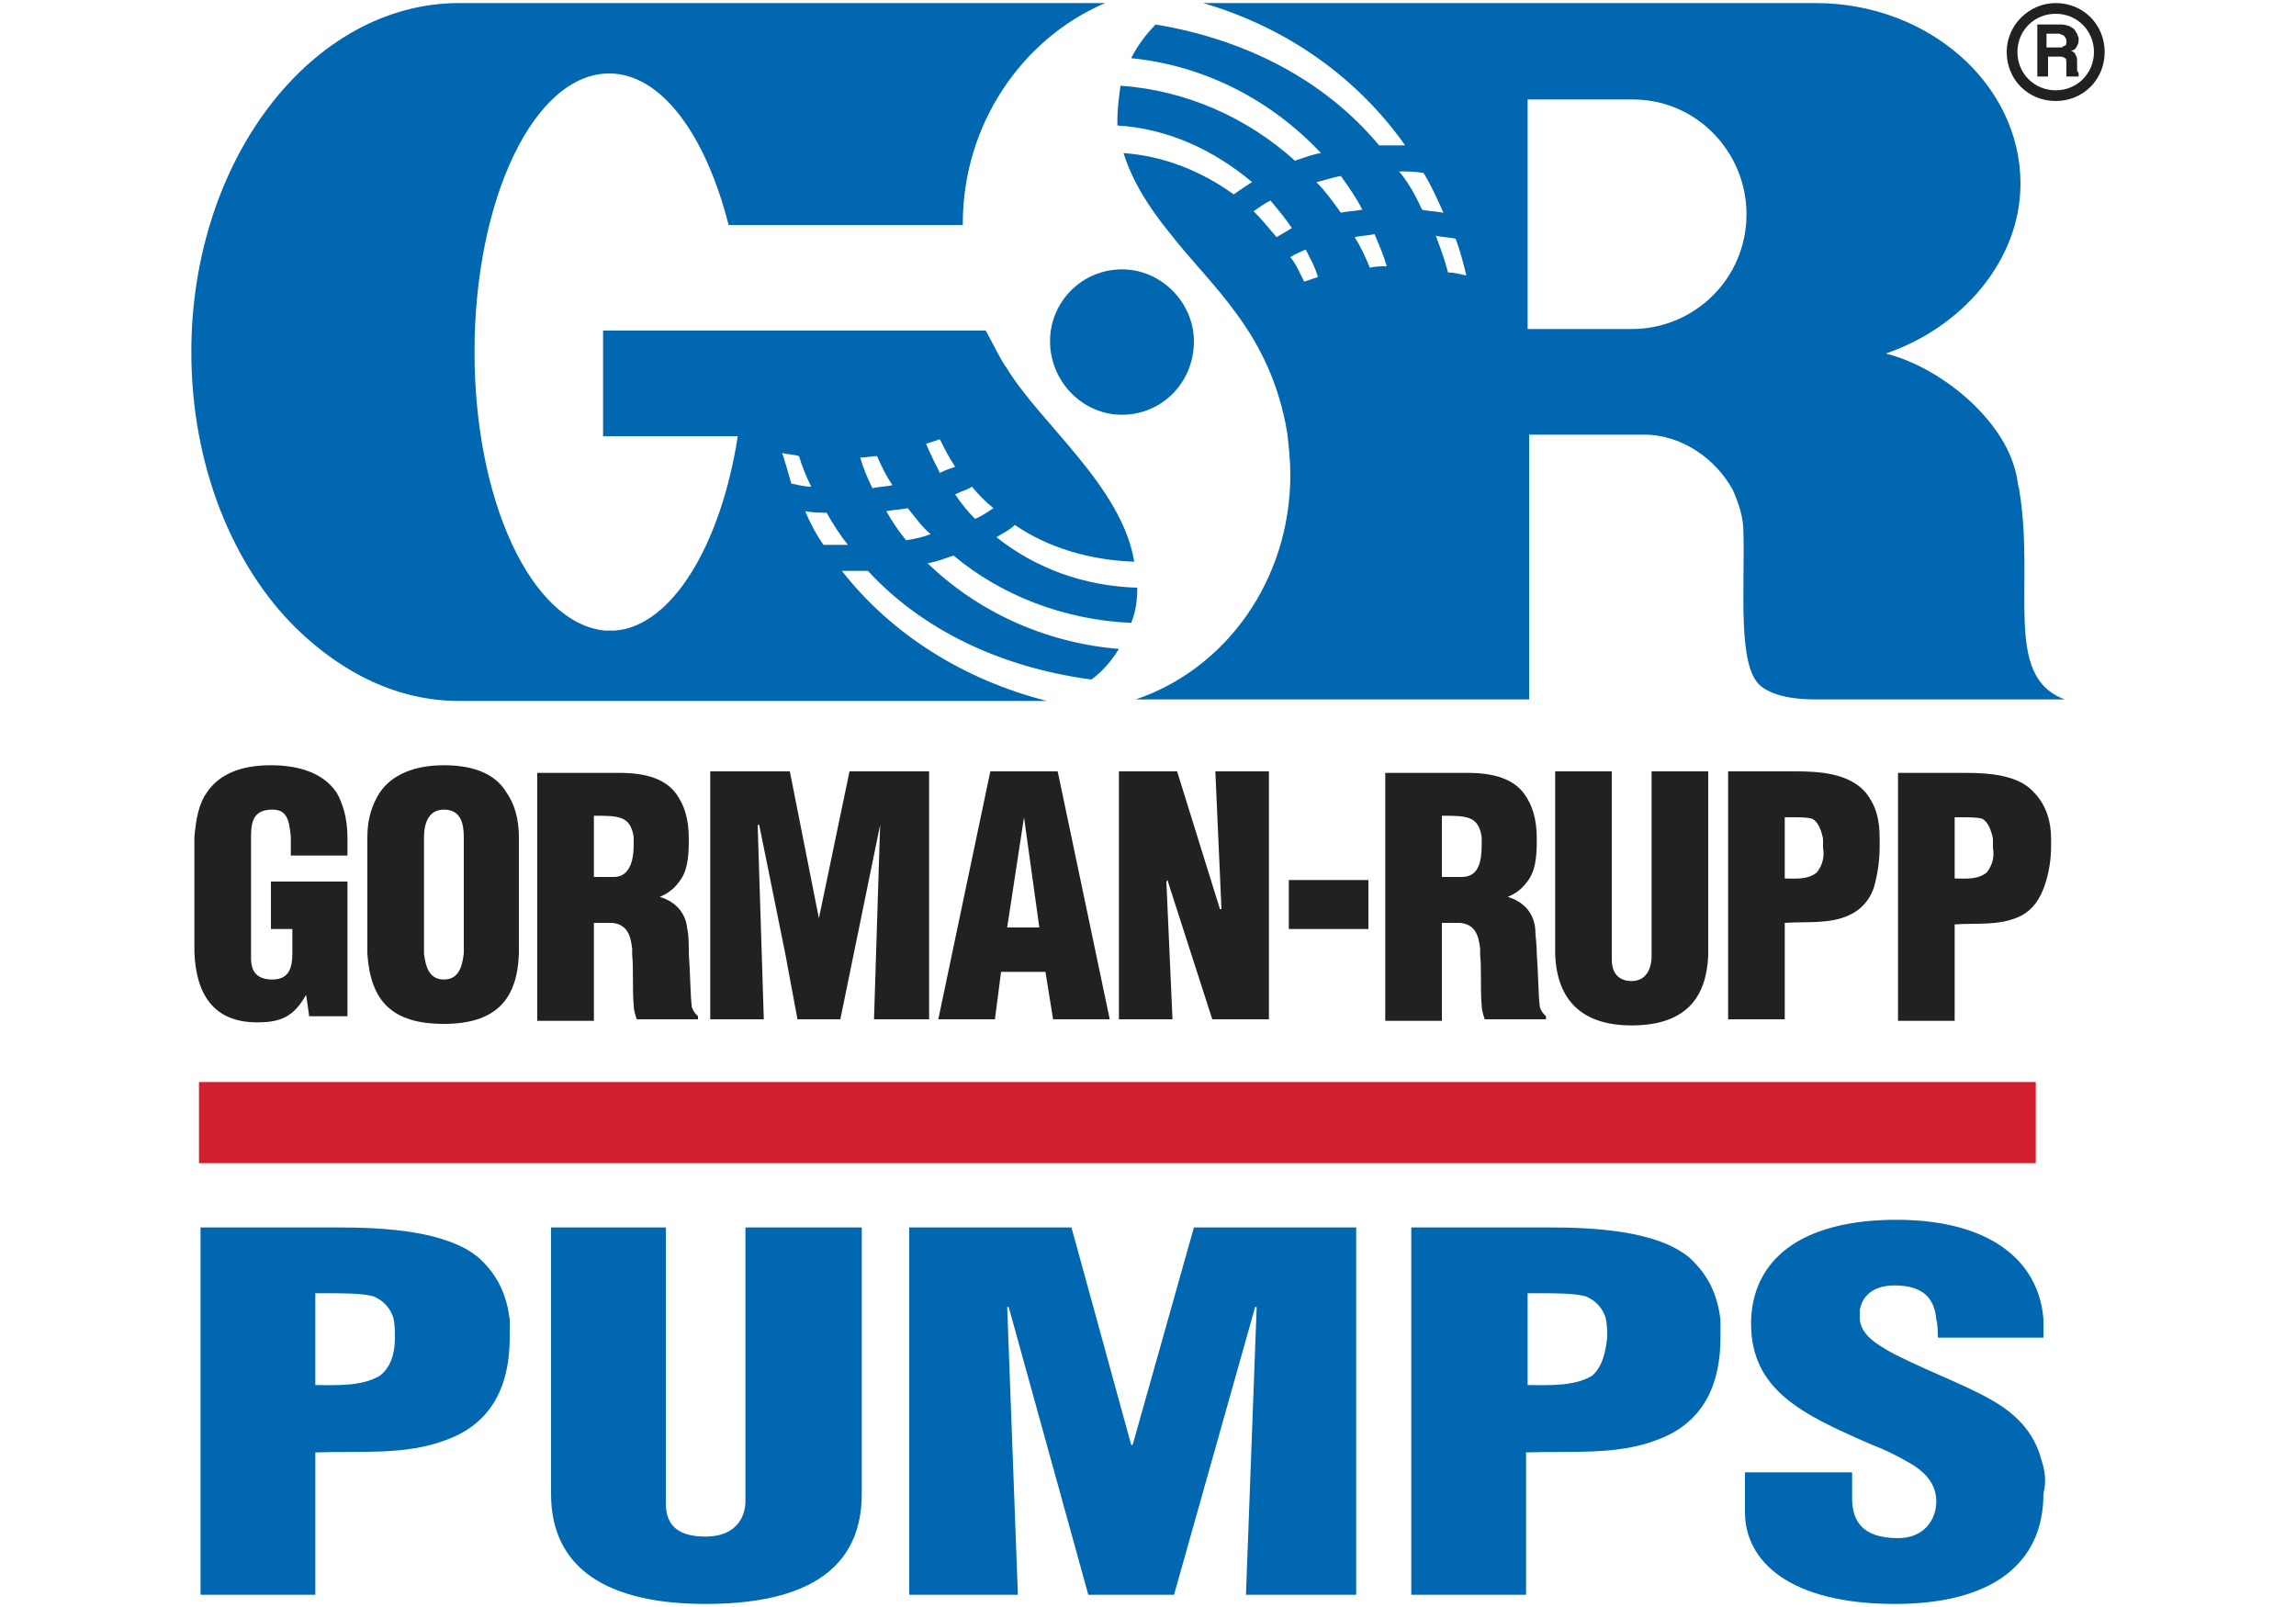 <?xml version="1.0" encoding="utf-8"?>
<!-- Generator: Adobe Illustrator 24.3.0, SVG Export Plug-In . SVG Version: 6.00 Build 0)  -->
<svg version="1.1" id="Layer_1" xmlns="http://www.w3.org/2000/svg" xmlns:xlink="http://www.w3.org/1999/xlink" x="0px" y="0px"
	 width="150px" height="105px" viewBox="0 0 150 105" style="enable-background:new 0 0 150 105;" xml:space="preserve">
<style type="text/css">
	.Arched_x0020_Green{fill:url(#SVGID_1_);stroke:#FFFFFF;stroke-width:0.25;stroke-miterlimit:1;}
	.st0{fill:#D11F2F;}
	.st1{fill-rule:evenodd;clip-rule:evenodd;fill:#232020;}
	.st2{fill-rule:evenodd;clip-rule:evenodd;fill:#0067B0;}
	.st3{fill:#0067B0;}
	.st4{fill:#232020;}
</style>
<linearGradient id="SVGID_1_" gradientUnits="userSpaceOnUse" x1="-231" y1="448.5" x2="-230.293" y2="447.793">
	<stop  offset="0" style="stop-color:#1EAB4B"/>
	<stop  offset="0.983" style="stop-color:#19361A"/>
</linearGradient>
<g>
	<rect x="13" y="70.7" class="st0" width="120" height="5.3"/>
	<path class="st1" d="M100.4,62.3c0-0.6-0.1-1.2-0.1-1.6c-0.1-1.1-0.8-1.8-1.8-2.1v0c0.5-0.2,0.9-0.5,1.2-0.9
		c0.6-0.7,0.7-1.6,0.7-2.8v-0.1c0-1.3-0.3-2.2-0.8-2.9c-0.7-1-2-1.4-3.7-1.4h-5.4v16.2h3.7v-6.4h1.2c0.9,0.1,1.2,0.7,1.3,1.7
		c0,0.1,0,0.3,0,0.4c0.1,0.9,0,2.1,0.1,3.3c0,0.3,0.1,0.6,0.2,0.9h4v-0.2c-0.2-0.2-0.3-0.3-0.4-0.6
		C100.5,65.1,100.5,63.6,100.4,62.3 M95.5,57.3h-1.3v-4c1.6,0,2.4,0,2.6,1.4c0,0.2,0,0.3,0,0.5C96.8,56.3,96.6,57.3,95.5,57.3"/>
	<path class="st1" d="M45,62.3c0-0.6,0-1.2-0.1-1.6c-0.1-1.1-0.8-1.8-1.8-2.1v0c0.5-0.2,0.9-0.5,1.2-0.9c0.6-0.7,0.7-1.6,0.7-2.8
		v-0.1c0-1.3-0.3-2.2-0.8-2.9h0c-0.7-1-2-1.4-3.7-1.4h-5.4v16.2h3.7v-6.4H40c0.9,0.1,1.2,0.7,1.3,1.7c0,0.1,0,0.3,0,0.4
		c0.1,0.9,0,2.1,0.1,3.3c0,0.3,0.1,0.6,0.2,0.9h4v-0.2c-0.2-0.2-0.3-0.3-0.4-0.6C45.1,65.1,45.1,63.6,45,62.3 M40.1,57.3h-1.3v-4
		c1.6,0,2.4,0,2.6,1.4c0,0.2,0,0.3,0,0.5C41.4,56.3,41.1,57.3,40.1,57.3"/>
	<path class="st1" d="M64.7,50.4l-3.4,16.2H65l0.4-3.1h2.9l0.5,3.1h3.7l-3.4-16.2H64.7z M65.8,60.6l1.1-7.2h0l1,7.2H65.8z"/>
	<path class="st1" d="M29,50c-1.9,0-3.4,0.6-4.2,1.8c-0.5,0.8-0.8,1.7-0.8,2.9h0l0,0v0.1v6.6c0,0.3,0,0.6,0,0.9
		c0.2,3.1,1.6,4.6,5,4.6s4.8-1.6,4.9-4.6v0c0-0.3,0-0.6,0-0.9v-6.6v-0.1c0-1.2-0.3-2.2-0.8-2.9C32.4,50.6,31,50,29,50 M30.3,61.7
		c0,0.2,0,0.4,0,0.6C30.2,63.1,30,64,29,64c-1,0-1.2-0.9-1.3-1.7c0-0.2,0-0.4,0-0.6v-6.6c0-0.1,0-0.3,0-0.4c0-0.9,0.3-1.8,1.3-1.8
		c1.1,0,1.3,0.9,1.3,1.8c0,0.1,0,0.3,0,0.4V61.7z"/>
	<rect x="84.2" y="57.5" class="st1" width="5.2" height="3.2"/>
	<path class="st1" d="M121.9,51.8L121.9,51.8C121.9,51.8,121.9,51.8,121.9,51.8c-1.1-1.3-3.1-1.4-4.6-1.4h-4.4v16.2h3.7v-6.3
		c1.4-0.1,2.9,0.1,4.2-0.5c0.9-0.4,1.5-1.2,1.7-2.1h0l0,0c0.2-0.8,0.3-1.6,0.3-2.4c0-0.2,0-0.4,0-0.5
		C122.8,53.6,122.6,52.7,121.9,51.8 M118.7,57c-0.6,0.5-1.4,0.4-2.1,0.4v-4h0.4c0.6,0,1.1,0,1.4,0.1c0.4,0.2,0.6,0.8,0.7,1.3
		c0,0.2,0,0.4,0,0.6C119.2,55.9,119.1,56.5,118.7,57"/>
	<path class="st1" d="M134,55.3c0-0.2,0-0.4,0-0.5c0-1.1-0.3-2.1-1-2.9c0,0,0,0-0.1-0.1c-1-1.2-3.1-1.3-4.5-1.3h-4.4v16.2h3.7v-6.3
		c1.4-0.1,2.9,0.1,4.2-0.5c0.9-0.4,1.4-1.2,1.7-2.1h0l0,0C133.9,56.9,134,56,134,55.3 M129.8,57c-0.6,0.5-1.4,0.4-2.1,0.4v-4h0.4
		c0.6,0,1.1,0,1.4,0.1c0.4,0.2,0.6,0.8,0.7,1.3c0,0.2,0,0.4,0,0.6C130.3,55.9,130.2,56.5,129.8,57"/>
	<path class="st1" d="M17.8,60.7h1.3V62c0,0.1,0,0.2,0,0.3c0,0.9-0.2,1.7-1.3,1.7c-1,0-1.4-0.5-1.4-1.4v-8c0-1.1,0.3-1.7,1.4-1.7
		c0.9,0,1.1,0.6,1.2,1.8c0,0.1,0,0.2,0,0.3v0.9h3.7v-1.2v0c0-1.2-0.3-2.2-0.7-2.9c-0.8-1.2-2.3-1.8-4.3-1.8c-2,0-3.4,0.6-4.2,1.8h0
		h0c-0.5,0.7-0.7,1.7-0.8,2.9c0,0.1,0,0.3,0,0.4v6.6c0,0.2,0,0.3,0,0.5c0.1,2.7,1.2,4.6,4.1,4.6c1.6,0,2.4-0.4,3.2-1.8h0l0.2,1.4
		h2.5v-8.8h-5V60.7z"/>
	<polygon class="st1" points="53.5,60 53.5,60 51.6,50.4 46.4,50.4 46.4,66.6 49.9,66.6 49.5,53.9 49.6,53.9 51.3,62.3 52.1,66.6 
		54.9,66.6 57.5,53.9 57.5,53.9 57.1,66.6 60.7,66.6 60.7,50.4 55.5,50.4 	"/>
	<path class="st1" d="M107.9,62.3v0.2c0,0.7-0.3,1.6-1.3,1.6c-1,0-1.3-0.7-1.3-1.4v-0.3V50.4h-3.7v11.7v0.2c0.1,3.2,1.9,4.7,5,4.7
		c3.7,0,4.9-2,5-4.6h0l0,0c0-0.1,0-0.1,0-0.2V50.4h-3.7V62.3z"/>
	<polygon class="st1" points="79.8,59.4 79.7,59.4 76.9,50.4 73.1,50.4 73.1,66.6 76.6,66.6 76.2,57.6 76.2,57.6 76.3,57.5 
		76.3,57.6 79.2,66.6 82.9,66.6 82.9,50.4 79.4,50.4 	"/>
	<path class="st2" d="M33.3,86.2L33.3,86.2c-0.2-1.5-0.7-2.8-2-4c-2.1-1.8-6.3-2-9.2-2h-9v24h7.5v-9.3c2.8-0.1,5.9,0.2,8.5-0.8
		c3.4-1.2,4.2-4.1,4.2-6.7C33.3,87,33.3,86.6,33.3,86.2 M24.8,89.9c-1.2,0.7-2.8,0.6-4.2,0.6v-4.4v-1.6h0.8c1.2,0,2.2,0,3,0.2
		c0.7,0.3,1.1,0.8,1.3,1.4h0c0.1,0.5,0.1,0.9,0.1,1.3C25.8,88.3,25.6,89.3,24.8,89.9"/>
	<path class="st2" d="M133.4,95.5L133.4,95.5L133.4,95.5c-0.4-1.6-1.3-2.7-2.6-3.6c-1.8-1.2-4.2-2-7-3.4c-1.3-0.7-2.2-1.3-2.3-2.3
		c0-0.2,0-0.4,0-0.6c0.2-1.1,1.1-1.7,2.6-1.6c1.8,0.1,2.3,1.1,2.4,2.2c0.1,0.4,0.1,0.9,0.1,1.2h6.9c0-0.4,0-0.8,0-1.2
		c-0.3-3.9-3.6-6.5-9.6-6.5c-5.7,0-9.3,2.2-9.5,6.5v0c0,0.1,0,0.2,0,0.3c0,2.1,0.8,3.6,2.2,4.8c1.4,1.2,3.4,2.1,5.7,3.1
		c0.8,0.3,1.6,0.7,2.3,1.1v0c1.1,0.6,1.9,1.4,1.9,2.6c0,1.2-0.8,2.4-2.5,2.4c-2.4,0-3-1.2-3-2.6v-1.7h-7v2.6c0,3.2,2.9,6,9.8,6
		c6.3,0,9.7-2.6,9.7-7.2C133.7,96.8,133.6,96.1,133.4,95.5"/>
	<path class="st2" d="M112.4,86.2L112.4,86.2c-0.2-1.5-0.7-2.8-2-4c-2.1-1.8-6.3-2-9.2-2h-9v24h7.5v-9.3c2.8-0.1,5.9,0.2,8.5-0.8
		c3.4-1.2,4.2-4.1,4.2-6.7C112.4,87,112.4,86.6,112.4,86.2 M104,89.9c-1.2,0.7-2.8,0.6-4.2,0.6v-6h0.8c1.2,0,2.2,0,3,0.2
		c0.7,0.3,1.1,0.8,1.3,1.4c0.1,0.5,0.1,0.9,0.1,1.3C104.9,88.3,104.7,89.3,104,89.9"/>
	<path class="st2" d="M48.7,80.2v17.9c0,1-0.6,2.3-2.6,2.3c-2.1,0-2.6-1-2.6-2.2V86.2v-6h-7.5v17.4c0,4.9,3.7,7.2,10.1,7.2
		c7.7,0,10.2-3.1,10.2-7.2V80.2H48.7z"/>
	<polygon class="st2" points="88.6,80.2 78,80.2 74,94.4 73.9,94.4 70,80.2 59.4,80.2 59.4,104.2 66.5,104.2 65.8,85.4 65.9,85.4 
		71.1,104.2 76.7,104.2 82,85.4 82.1,85.4 81.4,104.2 88.6,104.2 	"/>
	<path class="st3" d="M131.9,31.9L131.9,31.9c-0.1-0.3-0.1-0.7-0.2-1c-0.8-3.5-4.9-6.9-8.5-7.8c5-1.7,8.8-6.1,8.8-11.1
		c0-6.5-6-11.8-13.4-11.8l-40,0c5.5,1.6,10.1,4.9,13.2,9.3c-0.6,0-1.2,0-1.7,0c-3.5-4.2-8.6-6.9-14.6-7.9c-0.6,0.6-1.2,1.4-1.6,2.2
		c4.9,0.5,9.2,2.8,12.4,6.2c-0.6,0.1-1.1,0.3-1.7,0.5c-3.1-2.8-7.1-4.6-11.4-4.9C73.1,6.4,73,7.1,73,7.8c0,0.1,0,0.3,0,0.4
		c3.3,0.2,6.3,1.6,8.8,3.7c-0.5,0.3-0.9,0.6-1.2,0.8c-2.1-1.5-4.5-2.5-7.2-2.7c0.6,1.9,1.7,3.6,3,5.2c2.7,3.5,6.6,6.5,7.7,13.1
		c0.1,0.9,0.2,1.8,0.2,2.7c0,6.9-4.2,12.7-10.1,14.7h25.7V28.4h7.5c2.5,0,4.7,1.6,5.8,3.6c0.4,0.9,0.7,1.8,0.7,2.8
		c0.1,3.7-0.4,8.7,1.1,10c1.2,1,3.5,0.9,4.2,0.9h15.7C130.8,44.2,133,38.3,131.9,31.9 M83.4,15.5c-0.5-0.6-1-1.2-1.5-1.7
		c0.3-0.2,0.7-0.5,1.1-0.7c0.5,0.6,1,1.2,1.4,1.8C84.1,15.1,83.7,15.3,83.4,15.5 M85.2,18.4c-0.3-0.6-0.5-1.1-0.9-1.6
		c0.3-0.2,0.6-0.3,1-0.5c0.3,0.6,0.6,1.1,0.8,1.8C85.8,18.2,85.5,18.3,85.2,18.4 M86,11.9c0.5-0.1,1-0.3,1.6-0.4
		c0.5,0.7,1,1.4,1.4,2.2c-0.5,0.1-1,0.1-1.4,0.2C87.1,13.2,86.6,12.5,86,11.9 M89.5,17.5c-0.3-0.7-0.6-1.4-1-2
		c0.4-0.1,0.8-0.1,1.3-0.2c0.3,0.7,0.6,1.4,0.8,2.1C90.2,17.4,89.8,17.4,89.5,17.5 M91.4,11.2c0.5,0,1,0,1.6,0.1
		c0.5,0.8,0.9,1.7,1.3,2.6c-0.5-0.1-1-0.1-1.4-0.2C92.5,12.8,92,11.9,91.4,11.2 M94.6,17.8c-0.2-0.8-0.5-1.6-0.8-2.4
		c0.4,0.1,0.9,0.1,1.3,0.2c0.3,0.8,0.5,1.6,0.7,2.4C95.3,17.9,95,17.8,94.6,17.8 M106.6,21.5h-6.8v-15h6.9c4.1,0,7.4,3.4,7.4,7.5
		C114.1,18.2,110.7,21.5,106.6,21.5"/>
	<path class="st3" d="M66.3,34.3c2.2,1.5,4.9,2.3,7.8,2.4c-0.8-4.9-6.1-9-8.3-12.6c-0.5-0.7-0.9-1.6-1.4-2.5h-25v6.9h8.8
		c-1.1,7.1-4.3,12.4-8,12.7h0c-0.1,0-0.3,0-0.4,0c-0.1,0-0.2,0-0.3,0h0C34.7,40.7,31,32.7,31,23c0-10,3.9-18.2,8.8-18.2
		c3.4,0,6.3,4,7.8,9.9h15.3c0,0,0-0.1,0-0.1c0-6.5,3.9-12.1,9.3-14.4L30,0.2c-9.6,0-17.5,10.2-17.5,22.8c0,7.4,2.7,14,6.9,18.1
		C22.4,44,26,45.8,30,45.8h36.4h2c-5.5-1.4-10.2-4.4-13.4-8.5c0.6,0,1.2,0,1.7,0c3.5,3.8,8.6,6.3,14.6,7.1c0.7-0.5,1.3-1.2,1.8-2
		c-4.9-0.4-9.3-2.5-12.5-5.6c0.6-0.1,1.1-0.3,1.7-0.5c3.1,2.6,7.2,4.2,11.6,4.4c0.3-0.7,0.4-1.5,0.4-2.3c-3.5-0.1-6.7-1.3-9.2-3.3
		C65.6,34.8,66,34.6,66.3,34.3 M51.1,29.6c0.4,0.1,0.8,0.1,1.1,0.2c0.2,0.7,0.5,1.4,0.8,2c-0.4,0-0.8-0.1-1.3-0.2
		C51.5,30.9,51.3,30.2,51.1,29.6 M53.8,35.6c-0.5-0.7-0.9-1.5-1.2-2.2c0.5,0.1,1,0.1,1.4,0.1c0.4,0.7,0.9,1.5,1.4,2.1
		C54.8,35.6,54.3,35.6,53.8,35.6 M57,31.9c-0.3-0.6-0.6-1.3-0.8-2c0.4,0,0.7-0.1,1.1-0.1c0.3,0.7,0.6,1.3,1,1.9
		C57.9,31.8,57.4,31.8,57,31.9 M59.2,35.3c-0.5-0.6-0.9-1.2-1.3-1.9c0.5-0.1,1-0.1,1.4-0.2c0.5,0.6,0.9,1.2,1.5,1.7
		C60.3,35.1,59.8,35.2,59.2,35.3 M61.4,30.9c-0.3-0.6-0.6-1.2-0.9-1.9c0.3-0.1,0.6-0.2,0.9-0.3c0.3,0.6,0.6,1.2,1,1.8
		C62.1,30.6,61.8,30.7,61.4,30.9 M63.7,33.9c-0.5-0.5-0.9-1-1.3-1.6c0.4-0.2,0.8-0.3,1.1-0.5c0.4,0.5,0.9,1,1.4,1.4
		C64.6,33.4,64.2,33.7,63.7,33.9"/>
	<path class="st3" d="M73.3,17.6c-2.6,0-4.7,2.1-4.7,4.7c0,2.6,2.1,4.8,4.7,4.8c2.6,0,4.7-2.1,4.7-4.8C78,19.8,75.9,17.6,73.3,17.6"
		/>
	<path class="st4" d="M135.2,1.7c0.1,0.1,0.2,0.1,0.3,0.2c0.1,0.1,0.1,0.2,0.2,0.3c0,0.1,0.1,0.2,0.1,0.3c0,0.2,0,0.3-0.1,0.5
		c-0.1,0.2-0.2,0.3-0.4,0.3c0.2,0.1,0.3,0.2,0.3,0.3c0.1,0.1,0.1,0.3,0.1,0.5v0.2c0,0.2,0,0.3,0,0.3c0,0.1,0.1,0.1,0.1,0.2V5H135
		c0-0.1,0-0.1,0-0.2c0-0.1,0-0.2,0-0.3l0-0.3c0-0.2,0-0.4-0.1-0.4c-0.1-0.1-0.2-0.1-0.4-0.1h-0.7V5h-0.7V1.6h1.6
		C134.9,1.6,135.1,1.7,135.2,1.7 M133.7,2.2v0.9h0.8c0.2,0,0.3,0,0.3-0.1C135,3,135,2.9,135,2.7c0-0.2-0.1-0.3-0.2-0.4
		c-0.1,0-0.2-0.1-0.3-0.1H133.7z"/>
	<path class="st1" d="M131.1,3.4c0,1.8,1.4,3.2,3.2,3.2c1.8,0,3.2-1.4,3.2-3.2c0-1.8-1.4-3.2-3.2-3.2C132.6,0.2,131.1,1.6,131.1,3.4
		 M131.8,3.4c0-1.4,1.1-2.5,2.5-2.5c1.4,0,2.5,1.1,2.5,2.5c0,1.4-1.1,2.5-2.5,2.5C132.9,5.9,131.8,4.8,131.8,3.4"/>
</g>
</svg>
